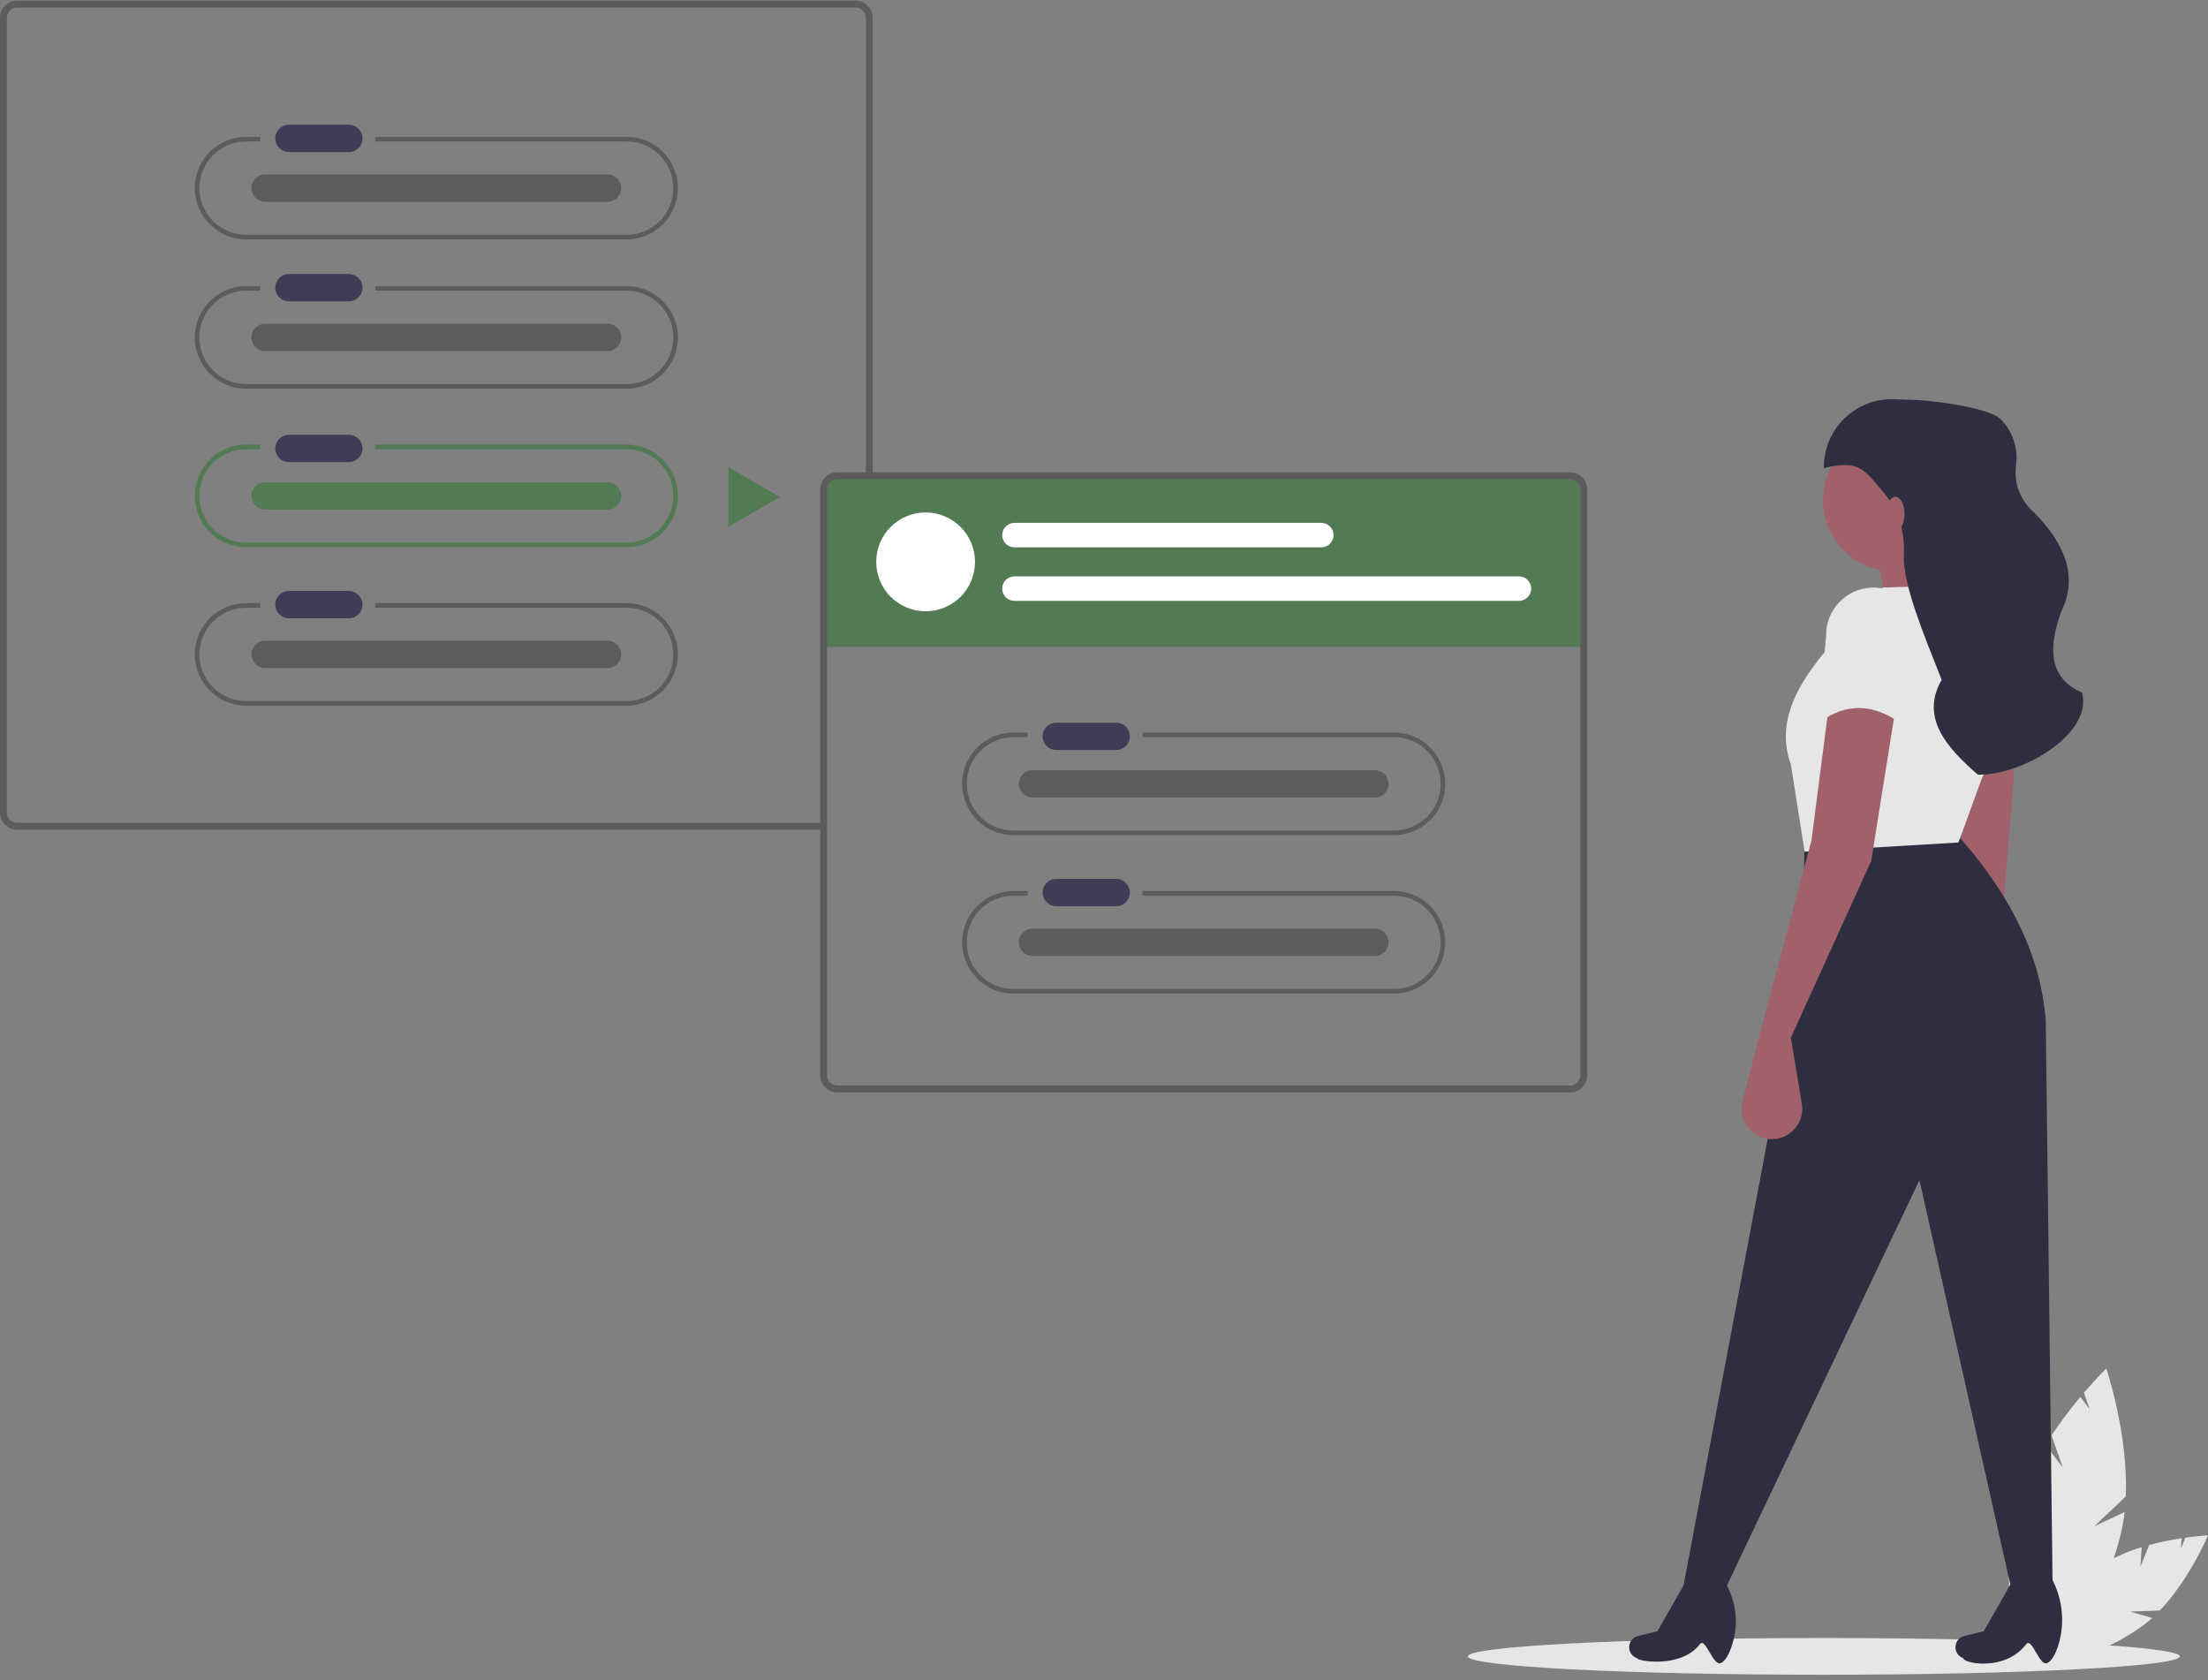 <?xml version="1.0" encoding="UTF-8" standalone="no"?>
<!DOCTYPE svg PUBLIC "-//W3C//DTD SVG 1.1//EN" "http://www.w3.org/Graphics/SVG/1.1/DTD/svg11.dtd">
<svg version="1.1" xmlns="http://www.w3.org/2000/svg" xmlns:xlink="http://www.w3.org/1999/xlink" preserveAspectRatio="xMidYMid meet" viewBox="0 0 920 700" width="920" height="700"><rect x="0" y="0" width="920" height="700" fill="#808080" stroke="none"/><defs><path d="M891.84 652.72C894.03 647.31 895.25 644.3 895.49 643.7C899.94 642.5 904.45 641.55 909 640.86C908.98 641.15 908.88 642.62 908.7 645.25C909.83 642.48 910.45 640.94 910.58 640.63C916.22 639.83 920 639.66 920 639.66C920 639.66 912.4 657.92 899.94 670.97C899.11 671 894.95 671.15 887.46 671.43C893.03 673.03 896.12 673.92 896.74 674.1C895.2 675.5 893.58 676.8 891.88 678C874.72 690.02 856.89 694.15 852.05 687.24C847.21 680.33 857.19 664.98 874.35 652.97C879.9 649.27 885.99 646.45 892.39 644.6C892.32 645.68 892.13 648.39 891.84 652.72Z" id="a3uQmvTX7h"></path><path d="M859.46 611.35C856.68 603.36 855.13 598.92 854.82 598.03C858.51 592.47 862.52 587.12 866.81 582.01C867.07 582.35 868.36 584.04 870.68 587.08C869.25 582.98 868.46 580.71 868.3 580.26C873.68 573.99 877.63 570.18 877.63 570.18C877.63 570.18 886.83 597.35 885.75 623.47C884.88 624.3 880.49 628.45 872.6 635.91C880.2 632.33 884.42 630.34 885.26 629.95C884.93 632.94 884.41 635.91 883.71 638.84C876.52 668.34 861.06 689.91 849.17 687.02C837.29 684.12 833.48 657.86 840.66 628.35C843.17 619.02 847.1 610.13 852.3 601.98C853.26 603.23 855.64 606.36 859.46 611.35Z" id="bCUfiqVvY"></path><path d="M908.25 690.1C908.25 694.32 841.84 697.75 759.92 697.75C678 697.75 611.59 694.32 611.59 690.1C611.59 685.87 678 682.44 759.92 682.44C841.84 682.44 908.25 685.87 908.25 690.1Z" id="b1LbCgpSe7"></path><path d="M156.32 119.21L156.32 121.13C219.19 121.13 254.11 121.13 261.1 121.13C271.84 121.13 280.55 129.84 280.55 140.58C280.55 151.32 271.84 160.03 261.1 160.03C245.24 160.03 118.4 160.03 102.54 160.03C91.8 160.03 83.09 151.32 83.09 140.58C83.09 129.84 91.8 121.13 102.54 121.13C102.94 121.13 104.91 121.13 108.47 121.13L108.47 119.21C104.91 119.21 102.94 119.21 102.54 119.21C90.74 119.21 81.18 128.78 81.18 140.58C81.18 152.38 90.74 161.94 102.54 161.94C118.4 161.94 245.24 161.94 261.1 161.94C272.9 161.94 282.47 152.38 282.47 140.58C282.47 128.78 272.9 119.21 261.1 119.21C261.1 119.21 226.17 119.21 156.32 119.21Z" id="bIytAkZ4X"></path><path d="M156.32 185.24L156.32 187.16C219.19 187.16 254.11 187.16 261.1 187.16C271.84 187.16 280.55 195.87 280.55 206.61C280.55 217.35 271.84 226.06 261.1 226.06C245.24 226.06 118.4 226.06 102.54 226.06C91.8 226.06 83.09 217.35 83.09 206.61C83.09 195.87 91.8 187.16 102.54 187.16C102.94 187.16 104.91 187.16 108.47 187.16L108.47 185.24C104.91 185.24 102.94 185.24 102.54 185.24C90.74 185.25 81.18 194.82 81.19 206.62C81.2 218.41 90.75 227.97 102.54 227.97C118.4 227.97 245.24 227.97 261.1 227.97C272.9 227.97 282.46 218.39 282.45 206.59C282.44 194.81 272.89 185.25 261.1 185.24C261.1 185.24 226.17 185.24 156.32 185.24Z" id="cvVRUr5eL"></path><path d="M156.32 251.27L156.32 253.19C219.19 253.19 254.11 253.19 261.1 253.19C271.84 253.19 280.55 261.9 280.55 272.64C280.55 283.38 271.84 292.09 261.1 292.09C261.1 292.09 261.1 292.09 261.1 292.09C245.24 292.09 118.4 292.09 102.54 292.09C91.8 292.09 83.09 283.38 83.09 272.64C83.09 261.9 91.8 253.19 102.54 253.19C102.94 253.19 104.91 253.19 108.47 253.19L108.47 251.27C104.91 251.27 102.94 251.27 102.54 251.27C90.74 251.27 81.18 260.84 81.18 272.64C81.18 284.44 90.74 294 102.54 294C118.4 294 245.24 294 261.1 294C272.9 294 282.46 284.42 282.45 272.62C282.44 260.84 272.89 251.28 261.1 251.27C261.1 251.27 226.17 251.27 156.32 251.27Z" id="d3TZ1Qc6uI"></path><path d="M120.29 114.16C117.15 114.21 114.65 116.8 114.7 119.94C114.75 123.01 117.23 125.49 120.29 125.54C122.79 125.54 142.76 125.54 145.26 125.54C148.4 125.59 150.99 123.08 151.04 119.94C151.08 116.8 148.58 114.21 145.44 114.16C145.38 114.16 145.32 114.16 145.26 114.16C131.94 114.16 123.62 114.16 120.29 114.16Z" id="b1WJCihjJ1"></path><path d="M120.29 181.14C117.15 181.2 114.65 183.78 114.7 186.93C114.75 190 117.22 192.47 120.29 192.52C122.79 192.52 142.76 192.52 145.26 192.52C148.4 192.58 150.99 190.07 151.04 186.93C151.09 183.78 148.59 181.2 145.44 181.14C145.38 181.14 145.32 181.14 145.26 181.14C131.94 181.14 123.62 181.14 120.29 181.14Z" id="ac3JXvEuN"></path><path d="M120.29 246.22C117.15 246.27 114.65 248.86 114.7 252C114.75 255.07 117.22 257.55 120.29 257.6C122.79 257.6 142.76 257.6 145.26 257.6C148.4 257.65 150.99 255.14 151.04 252C151.09 248.86 148.59 246.27 145.44 246.22C145.38 246.22 145.32 246.22 145.26 246.22C131.94 246.22 123.62 246.22 120.29 246.22Z" id="b1j5150Bra"></path><path d="M110.39 134.89C107.25 134.94 104.75 137.53 104.8 140.67C104.85 143.74 107.32 146.22 110.39 146.27C124.66 146.27 238.8 146.27 253.06 146.27C256.2 146.32 258.79 143.81 258.85 140.67C258.9 137.53 256.39 134.94 253.25 134.89C253.19 134.89 253.12 134.89 253.06 134.89C176.97 134.89 129.42 134.89 110.39 134.89Z" id="dhvD9BHVl"></path><path d="M156.32 57.01L156.32 58.93C219.19 58.93 254.11 58.93 261.1 58.93C271.84 58.93 280.55 67.63 280.55 78.38C280.55 89.12 271.84 97.83 261.1 97.83C245.24 97.83 118.4 97.83 102.54 97.83C91.8 97.82 83.1 89.11 83.1 78.36C83.11 67.63 91.81 58.93 102.54 58.93C102.94 58.93 104.91 58.93 108.47 58.93L108.47 57.01C104.91 57.01 102.94 57.01 102.54 57.01C90.74 57.02 81.18 66.59 81.19 78.39C81.2 90.18 90.75 99.73 102.54 99.74C118.4 99.74 245.24 99.74 261.1 99.74C272.9 99.73 282.46 90.16 282.45 78.36C282.44 66.57 272.89 57.02 261.1 57.01C261.1 57.01 226.17 57.01 156.32 57.01Z" id="a1hkJdd6k5"></path><path d="M120.29 51.96C117.15 52.01 114.65 54.6 114.7 57.74C114.75 60.81 117.22 63.29 120.29 63.34C122.79 63.34 142.76 63.34 145.26 63.34C148.4 63.39 150.99 60.88 151.04 57.74C151.09 54.6 148.59 52.01 145.44 51.96C145.38 51.95 145.32 51.95 145.26 51.96C131.94 51.96 123.62 51.96 120.29 51.96Z" id="b8hnE82kE"></path><path d="M110.39 72.69C107.25 72.74 104.75 75.33 104.8 78.47C104.85 81.54 107.32 84.02 110.39 84.07C124.66 84.07 238.8 84.07 253.06 84.07C256.2 84.12 258.8 81.62 258.85 78.48C258.91 75.33 256.4 72.74 253.26 72.69C253.26 72.69 253.25 72.69 253.25 72.69C253.19 72.69 253.12 72.69 253.06 72.69C176.97 72.69 129.42 72.69 110.39 72.69Z" id="g1LWOxLcuw"></path><path d="M110.39 200.92C107.25 200.97 104.75 203.56 104.8 206.7C104.85 209.77 107.32 212.25 110.39 212.3C124.66 212.3 238.8 212.3 253.06 212.3C256.2 212.35 258.79 209.84 258.85 206.7C258.9 203.56 256.39 200.97 253.25 200.92C253.25 200.92 253.25 200.92 253.25 200.92C253.19 200.92 253.12 200.92 253.06 200.92C176.97 200.92 129.42 200.92 110.39 200.92Z" id="c4LGcpwCtw"></path><path d="M110.39 266.95C107.25 267 104.75 269.59 104.8 272.73C104.85 275.8 107.32 278.28 110.39 278.33C124.66 278.33 238.8 278.33 253.06 278.33C256.2 278.38 258.79 275.87 258.85 272.73C258.9 269.59 256.39 267 253.25 266.95C253.25 266.95 253.25 266.95 253.25 266.95C253.19 266.95 253.12 266.95 253.06 266.95C176.97 266.95 129.42 266.95 110.39 266.95Z" id="bSWrPkBuz"></path><path d="M303.45 194.62L303.45 219.48L324.98 207.05L303.45 194.62L303.45 219.48L324.98 207.05L324.98 207.05L303.45 194.62Z" id="amYsqVoVM"></path><path d="M343.64 342.84C141.76 342.84 29.61 342.84 7.18 342.84C4.8 342.84 2.87 340.91 2.87 338.53C2.87 305.42 2.87 40.54 2.87 7.43C2.87 5.05 4.8 3.12 7.18 3.12C42.11 3.12 321.54 3.12 356.47 3.12C358.84 3.12 360.77 5.05 360.77 7.43C360.77 20.5 360.77 85.84 360.77 203.46L363.64 203.46C363.64 85.84 363.64 20.5 363.64 7.43C363.64 3.46 360.43 0.25 356.47 0.25C321.54 0.25 42.11 0.25 7.18 0.25C3.22 0.25 0 3.46 0 7.43C0 40.54 0 305.42 0 338.53C0 342.49 3.22 345.71 7.18 345.71C29.61 345.71 141.76 345.71 343.64 345.71L343.64 342.84Z" id="a2V1YEGQJ9"></path><path d="M350.74 198.68C346.82 198.68 343.64 201.16 343.64 204.21C343.64 208.56 343.64 230.32 343.64 269.49L659.44 269.49C659.44 230.32 659.44 208.56 659.44 204.21C659.44 201.16 656.26 198.68 652.35 198.68C592.03 198.68 380.9 198.68 350.74 198.68Z" id="d2KVFCB6GN"></path><path d="M348.91 196.76C344.94 196.77 341.73 199.98 341.73 203.94C341.73 228.34 341.73 423.56 341.73 447.97C341.73 451.93 344.94 455.14 348.91 455.14C379.43 455.14 623.65 455.14 654.18 455.14C658.14 455.14 661.35 451.93 661.35 447.97C661.35 423.56 661.35 228.34 661.35 203.94C661.35 199.98 658.14 196.77 654.18 196.76C593.12 196.76 379.43 196.76 348.91 196.76ZM658.48 447.97C658.48 450.34 656.55 452.27 654.18 452.27C623.65 452.27 379.43 452.27 348.91 452.27C346.53 452.27 344.6 450.34 344.6 447.97C344.6 423.56 344.6 228.34 344.6 203.94C344.6 201.57 346.53 199.64 348.91 199.64C379.43 199.64 623.65 199.64 654.18 199.64C656.55 199.64 658.48 201.57 658.48 203.94C658.48 252.75 658.48 399.16 658.48 447.97Z" id="a3Awz1QrwH"></path><path d="M476.04 305.2L476.04 307.12C538.91 307.12 573.84 307.12 580.82 307.12C591.56 307.12 600.27 315.83 600.27 326.57C600.27 337.31 591.56 346.02 580.82 346.02C580.82 346.02 580.82 346.02 580.82 346.02C564.97 346.02 438.12 346.02 422.26 346.02C411.52 346.02 402.81 337.31 402.81 326.57C402.81 315.83 411.52 307.12 422.26 307.12C422.66 307.12 424.63 307.12 428.19 307.12L428.19 305.2C424.63 305.2 422.66 305.2 422.26 305.2C410.46 305.2 400.9 314.77 400.9 326.57C400.9 338.37 410.46 347.93 422.26 347.93C438.12 347.93 564.97 347.93 580.82 347.93C592.62 347.93 602.19 338.37 602.19 326.57C602.19 314.77 592.62 305.2 580.82 305.2C566.85 305.2 531.92 305.2 476.04 305.2Z" id="c1MSb9pVV5"></path><path d="M476.04 371.23L476.04 373.15C538.91 373.15 573.84 373.15 580.82 373.15C591.56 373.15 600.27 381.86 600.27 392.6C600.27 403.34 591.56 412.05 580.82 412.05C564.97 412.05 438.12 412.05 422.26 412.05C411.52 412.05 402.81 403.34 402.81 392.6C402.81 381.86 411.52 373.15 422.26 373.15C422.66 373.15 424.63 373.15 428.19 373.15L428.19 371.23C424.63 371.23 422.66 371.23 422.26 371.23C410.46 371.23 400.9 380.8 400.9 392.6C400.9 404.4 410.46 413.96 422.26 413.96C438.12 413.96 564.97 413.96 580.82 413.96C592.62 413.96 602.19 404.4 602.19 392.6C602.19 380.8 592.62 371.23 580.82 371.23C566.85 371.23 531.92 371.23 476.04 371.23Z" id="eaTcOKGa9"></path><path d="M440.02 301.1C436.87 301.15 434.37 303.74 434.42 306.89C434.47 309.96 436.95 312.43 440.02 312.48C442.51 312.48 462.48 312.48 464.98 312.48C468.12 312.54 470.71 310.03 470.76 306.89C470.81 303.74 468.31 301.16 465.16 301.1C465.1 301.1 465.04 301.1 464.98 301.1C451.66 301.1 443.34 301.1 440.02 301.1Z" id="a167wZ5pa"></path><path d="M440.02 366.18C436.87 366.23 434.37 368.82 434.42 371.96C434.47 375.03 436.95 377.51 440.02 377.56C442.51 377.56 462.48 377.56 464.98 377.56C468.12 377.61 470.71 375.1 470.76 371.96C470.81 368.82 468.31 366.23 465.16 366.18C465.1 366.18 465.04 366.18 464.98 366.18C451.66 366.18 443.34 366.18 440.02 366.18Z" id="d2ysTwfmud"></path><path d="M430.11 320.88C426.97 320.93 424.47 323.52 424.52 326.66C424.57 329.73 427.04 332.21 430.11 332.26C444.38 332.26 558.52 332.26 572.78 332.26C575.92 332.31 578.51 329.8 578.57 326.66C578.62 323.52 576.11 320.93 572.97 320.88C572.97 320.88 572.97 320.88 572.97 320.88C572.91 320.88 572.84 320.88 572.78 320.88C496.69 320.88 449.14 320.88 430.11 320.88Z" id="aOKvJAWrY"></path><path d="M430.11 386.91C426.97 386.96 424.47 389.55 424.52 392.69C424.57 395.76 427.04 398.24 430.11 398.29C444.38 398.29 558.52 398.29 572.78 398.29C575.92 398.34 578.51 395.83 578.57 392.69C578.62 389.55 576.11 386.96 572.97 386.91C572.97 386.91 572.97 386.91 572.97 386.91C572.91 386.91 572.84 386.91 572.78 386.91C496.69 386.91 449.14 386.91 430.11 386.91Z" id="a18aHgMfCI"></path><path d="M385.67 213.5C374.3 213.5 365.09 222.72 365.09 234.09C365.09 245.46 374.3 254.67 385.67 254.67C397.04 254.67 406.26 245.46 406.26 234.09C406.26 222.72 397.04 213.5 385.67 213.5Z" id="a2Oxcuqz1"></path><path d="M422.59 217.84C419.78 217.88 417.53 220.2 417.58 223.02C417.62 225.77 419.84 227.99 422.59 228.04C435.38 228.04 537.68 228.04 550.47 228.04C553.29 228.08 555.61 225.84 555.65 223.02C555.7 220.2 553.45 217.88 550.64 217.84C550.58 217.83 550.53 217.83 550.47 217.84C482.27 217.84 439.64 217.84 422.59 217.84Z" id="aSjIIWxF"></path><path d="M422.59 240.14C419.78 240.18 417.53 242.5 417.58 245.32C417.62 248.07 419.84 250.29 422.59 250.34C443.61 250.34 611.79 250.34 632.81 250.34C635.63 250.38 637.95 248.14 638 245.32C638.04 242.5 635.8 240.18 632.98 240.14C632.93 240.14 632.87 240.14 632.81 240.14C520.7 240.14 450.62 240.14 422.59 240.14Z" id="a1kxzWiIzk"></path><path d="M785.42 264.88C786 251.94 784.9 239.88 780.64 229.47C784.08 228.22 811.64 218.27 815.09 217.03C812 229.91 817.8 244.6 827.53 260.09C819.11 261.05 789.63 264.4 785.42 264.88Z" id="cw0lFzHzo"></path><path d="M832.6 403.72C840.79 418.32 845.33 426.44 846.24 428.06C849.66 434.16 847.48 441.87 841.39 445.28C841.39 445.28 841.39 445.28 841.39 445.28C841.33 445.31 841.28 445.34 841.22 445.37C841.22 445.37 841.22 445.37 841.22 445.37C835.08 448.7 827.4 446.41 824.08 440.26C823.27 438.77 822.77 437.13 822.61 435.45C822.46 433.89 821.73 426.14 820.39 412.18L812.84 323.36L799.95 264.94L826.71 257.35L839.17 323.04L832.6 403.72Z" id="c2Lq7xetDk"></path><path d="M855.28 662.97L838.05 662.01L799.77 491.67L718.43 662.97L701.21 662.01L750.97 397.89L751.93 350.04C789.25 347.75 809.98 346.47 814.13 346.22C837.38 371.78 850.54 398.22 852.41 425.64C852.79 457.29 853.75 536.4 855.28 662.97Z" id="c6gXwMKOvC"></path><path d="M708.29 685.01C700.41 695.29 682.07 692.06 682.15 690.88C679.62 690.06 678.23 687.36 679.04 684.83C679.06 684.75 679.09 684.68 679.12 684.61C679.12 684.61 679.12 684.61 679.12 684.61C679.67 683.13 680.92 682.02 682.45 681.63C683 681.5 685.72 680.81 690.63 679.59L703.48 657L716.59 656.11C716.59 656.11 716.59 656.11 716.59 656.11C722.52 663.66 724.65 673.51 722.39 682.84C721.2 687.7 719.36 691.82 717.04 692.88C713.78 694.36 710.64 681.95 708.29 685.01Z" id="b7U6aaQJbZ"></path><path d="M844.26 685.01C835.18 696.84 817.5 692.76 818.11 690.88C815.58 690.06 814.19 687.36 815.01 684.83C815.01 684.83 815.01 684.83 815.01 684.83C815.03 684.75 815.05 684.68 815.08 684.61C815.08 684.61 815.08 684.61 815.08 684.61C815.64 683.13 816.88 682.02 818.42 681.63C818.96 681.5 821.69 680.81 826.6 679.59L839.44 657L853.44 655.22C853.66 655.57 853.77 655.76 853.8 655.8C859.27 664.63 860.68 675.38 857.67 685.32C856.5 689.05 854.92 692 853 692.88C849.74 694.36 846.61 681.95 844.26 685.01Z" id="a5wZELJcvQ"></path><path d="M789.25 178.75C772.86 178.75 759.58 192.03 759.58 208.42C759.58 224.8 772.86 238.08 789.25 238.08C805.63 238.08 818.91 224.8 818.91 208.42C818.91 192.03 805.63 178.75 789.25 178.75Z" id="a35lXGn3r5"></path><path d="M816.04 351L751.93 354.83C748.48 333.01 746.57 320.89 746.19 318.46C740.24 302.12 747.67 287.1 759.58 272.53C761.24 270.68 769.54 261.43 784.46 244.78L818.91 243.82C818.91 243.82 818.91 243.82 818.91 243.82C828.38 246.93 835.2 255.22 836.42 265.11C838.9 285.46 835.19 306.08 825.77 324.28C824.47 327.84 821.23 336.75 816.04 351Z" id="e1orpnze89"></path><path d="M746.19 432.34C748.94 448.86 750.47 458.03 750.77 459.87C751.92 466.76 747.27 473.28 740.37 474.43C740.37 474.43 740.37 474.43 740.37 474.43C740.31 474.44 740.25 474.45 740.19 474.46C740.19 474.46 740.19 474.46 740.19 474.46C733.28 475.5 726.83 470.75 725.79 463.84C725.53 462.17 725.62 460.46 726.04 458.81C726.42 457.3 728.36 449.76 731.83 436.17L754.8 350.04L762.45 290.71L790.21 292.63L779.68 358.66L746.19 432.34Z" id="a1j9rYTvVO"></path><path d="M824.14 322.77C811.2 311.56 799.95 298.99 809.03 283.25C801.33 263.7 792.75 243.4 793.26 230.85C793.81 221.56 790.82 212.41 784.9 205.24C776.71 195.68 774.89 191.41 759.94 195.03C759.94 195.03 759.94 195.03 759.94 195.03C759.73 179.39 772.23 166.53 787.87 166.31C788.35 166.31 788.82 166.31 789.29 166.33C794.9 166.53 798.01 166.65 798.63 166.67C805.78 166.93 828.61 169.85 833.51 174.56C838.55 179.57 840.96 186.64 840.02 193.69C839.1 201.48 841.56 208.36 848.13 214.13C860.71 227.14 865.9 240.64 858.77 254.95C853.39 270.1 853.64 282.57 867.53 288.56C867.53 288.56 867.53 288.56 867.53 288.56C872.04 305.87 842.71 322.77 824.82 322.77C824.69 322.77 824.21 322.77 824.14 322.77Z" id="a4pI6LapQe"></path><path d="M793.08 302.2C781.2 293.11 769.39 292.39 757.67 301.24C757.99 297.61 760.55 268.53 760.87 264.9C760.69 254.22 769.02 245.33 779.69 244.82C779.69 244.82 779.69 244.82 779.69 244.82C790.59 244.31 799.84 252.72 800.36 263.62C800.36 263.62 800.36 263.62 800.36 263.62C800.38 264.04 800.39 264.47 800.38 264.89C796.48 284.79 794.05 297.22 793.08 302.2Z" id="ab0DQkF5"></path><path d="M793.55 214.16C793.55 218.12 791.84 221.33 789.73 221.33C787.61 221.33 785.9 218.12 785.9 214.16C785.9 210.19 787.61 206.98 789.73 206.98C791.84 206.98 793.55 210.19 793.55 214.16Z" id="bKmuJKqzS"></path></defs><g><g><g><use xlink:href="#a3uQmvTX7h" opacity="1" fill="#e6e6e6" fill-opacity="1"></use><g><use xlink:href="#a3uQmvTX7h" opacity="1" fill-opacity="0" stroke="#000000" stroke-width="1" stroke-opacity="0"></use></g></g><g><use xlink:href="#bCUfiqVvY" opacity="1" fill="#e6e6e6" fill-opacity="1"></use><g><use xlink:href="#bCUfiqVvY" opacity="1" fill-opacity="0" stroke="#000000" stroke-width="1" stroke-opacity="0"></use></g></g><g><use xlink:href="#b1LbCgpSe7" opacity="1" fill="#e6e6e6" fill-opacity="1"></use><g><use xlink:href="#b1LbCgpSe7" opacity="1" fill-opacity="0" stroke="#000000" stroke-width="1" stroke-opacity="0"></use></g></g><g><use xlink:href="#bIytAkZ4X" opacity="1" fill="#5c5c5c" fill-opacity="1"></use><g><use xlink:href="#bIytAkZ4X" opacity="1" fill-opacity="0" stroke="#000000" stroke-width="1" stroke-opacity="0"></use></g></g><g><use xlink:href="#cvVRUr5eL" opacity="1" fill="#527a53" fill-opacity="1"></use><g><use xlink:href="#cvVRUr5eL" opacity="1" fill-opacity="0" stroke="#000000" stroke-width="1" stroke-opacity="0"></use></g></g><g><use xlink:href="#d3TZ1Qc6uI" opacity="1" fill="#5c5c5c" fill-opacity="1"></use><g><use xlink:href="#d3TZ1Qc6uI" opacity="1" fill-opacity="0" stroke="#000000" stroke-width="1" stroke-opacity="0"></use></g></g><g><use xlink:href="#b1WJCihjJ1" opacity="1" fill="#3f3d56" fill-opacity="1"></use><g><use xlink:href="#b1WJCihjJ1" opacity="1" fill-opacity="0" stroke="#000000" stroke-width="1" stroke-opacity="0"></use></g></g><g><use xlink:href="#ac3JXvEuN" opacity="1" fill="#3f3d56" fill-opacity="1"></use><g><use xlink:href="#ac3JXvEuN" opacity="1" fill-opacity="0" stroke="#000000" stroke-width="1" stroke-opacity="0"></use></g></g><g><use xlink:href="#b1j5150Bra" opacity="1" fill="#3f3d56" fill-opacity="1"></use><g><use xlink:href="#b1j5150Bra" opacity="1" fill-opacity="0" stroke="#000000" stroke-width="1" stroke-opacity="0"></use></g></g><g><use xlink:href="#dhvD9BHVl" opacity="1" fill="#5c5c5c" fill-opacity="1"></use><g><use xlink:href="#dhvD9BHVl" opacity="1" fill-opacity="0" stroke="#000000" stroke-width="1" stroke-opacity="0"></use></g></g><g><use xlink:href="#a1hkJdd6k5" opacity="1" fill="#5c5c5c" fill-opacity="1"></use><g><use xlink:href="#a1hkJdd6k5" opacity="1" fill-opacity="0" stroke="#000000" stroke-width="1" stroke-opacity="0"></use></g></g><g><use xlink:href="#b8hnE82kE" opacity="1" fill="#3f3d56" fill-opacity="1"></use><g><use xlink:href="#b8hnE82kE" opacity="1" fill-opacity="0" stroke="#000000" stroke-width="1" stroke-opacity="0"></use></g></g><g><use xlink:href="#g1LWOxLcuw" opacity="1" fill="#5c5c5c" fill-opacity="1"></use><g><use xlink:href="#g1LWOxLcuw" opacity="1" fill-opacity="0" stroke="#000000" stroke-width="1" stroke-opacity="0"></use></g></g><g><use xlink:href="#c4LGcpwCtw" opacity="1" fill="#527a53" fill-opacity="1"></use><g><use xlink:href="#c4LGcpwCtw" opacity="1" fill-opacity="0" stroke="#000000" stroke-width="1" stroke-opacity="0"></use></g></g><g><use xlink:href="#bSWrPkBuz" opacity="1" fill="#5c5c5c" fill-opacity="1"></use><g><use xlink:href="#bSWrPkBuz" opacity="1" fill-opacity="0" stroke="#000000" stroke-width="1" stroke-opacity="0"></use></g></g><g><use xlink:href="#amYsqVoVM" opacity="1" fill="#527a53" fill-opacity="1"></use><g><use xlink:href="#amYsqVoVM" opacity="1" fill-opacity="0" stroke="#000000" stroke-width="1" stroke-opacity="0"></use></g></g><g><use xlink:href="#a2V1YEGQJ9" opacity="1" fill="#5c5c5c" fill-opacity="1"></use><g><use xlink:href="#a2V1YEGQJ9" opacity="1" fill-opacity="0" stroke="#000000" stroke-width="1" stroke-opacity="0"></use></g></g><g><use xlink:href="#d2KVFCB6GN" opacity="1" fill="#527a53" fill-opacity="1"></use><g><use xlink:href="#d2KVFCB6GN" opacity="1" fill-opacity="0" stroke="#000000" stroke-width="1" stroke-opacity="0"></use></g></g><g><use xlink:href="#a3Awz1QrwH" opacity="1" fill="#5c5c5c" fill-opacity="1"></use><g><use xlink:href="#a3Awz1QrwH" opacity="1" fill-opacity="0" stroke="#000000" stroke-width="1" stroke-opacity="0"></use></g></g><g><use xlink:href="#c1MSb9pVV5" opacity="1" fill="#5c5c5c" fill-opacity="1"></use><g><use xlink:href="#c1MSb9pVV5" opacity="1" fill-opacity="0" stroke="#000000" stroke-width="1" stroke-opacity="0"></use></g></g><g><use xlink:href="#eaTcOKGa9" opacity="1" fill="#5c5c5c" fill-opacity="1"></use><g><use xlink:href="#eaTcOKGa9" opacity="1" fill-opacity="0" stroke="#000000" stroke-width="1" stroke-opacity="0"></use></g></g><g><use xlink:href="#a167wZ5pa" opacity="1" fill="#3f3d56" fill-opacity="1"></use><g><use xlink:href="#a167wZ5pa" opacity="1" fill-opacity="0" stroke="#000000" stroke-width="1" stroke-opacity="0"></use></g></g><g><use xlink:href="#d2ysTwfmud" opacity="1" fill="#3f3d56" fill-opacity="1"></use><g><use xlink:href="#d2ysTwfmud" opacity="1" fill-opacity="0" stroke="#000000" stroke-width="1" stroke-opacity="0"></use></g></g><g><use xlink:href="#aOKvJAWrY" opacity="1" fill="#5c5c5c" fill-opacity="1"></use><g><use xlink:href="#aOKvJAWrY" opacity="1" fill-opacity="0" stroke="#000000" stroke-width="1" stroke-opacity="0"></use></g></g><g><use xlink:href="#a18aHgMfCI" opacity="1" fill="#5c5c5c" fill-opacity="1"></use><g><use xlink:href="#a18aHgMfCI" opacity="1" fill-opacity="0" stroke="#000000" stroke-width="1" stroke-opacity="0"></use></g></g><g><use xlink:href="#a2Oxcuqz1" opacity="1" fill="#ffffff" fill-opacity="1"></use><g><use xlink:href="#a2Oxcuqz1" opacity="1" fill-opacity="0" stroke="#000000" stroke-width="1" stroke-opacity="0"></use></g></g><g><use xlink:href="#aSjIIWxF" opacity="1" fill="#ffffff" fill-opacity="1"></use><g><use xlink:href="#aSjIIWxF" opacity="1" fill-opacity="0" stroke="#000000" stroke-width="1" stroke-opacity="0"></use></g></g><g><use xlink:href="#a1kxzWiIzk" opacity="1" fill="#ffffff" fill-opacity="1"></use><g><use xlink:href="#a1kxzWiIzk" opacity="1" fill-opacity="0" stroke="#000000" stroke-width="1" stroke-opacity="0"></use></g></g><g><use xlink:href="#cw0lFzHzo" opacity="1" fill="#a0616a" fill-opacity="1"></use><g><use xlink:href="#cw0lFzHzo" opacity="1" fill-opacity="0" stroke="#000000" stroke-width="1" stroke-opacity="0"></use></g></g><g><use xlink:href="#c2Lq7xetDk" opacity="1" fill="#a0616a" fill-opacity="1"></use><g><use xlink:href="#c2Lq7xetDk" opacity="1" fill-opacity="0" stroke="#000000" stroke-width="1" stroke-opacity="0"></use></g></g><g><use xlink:href="#c6gXwMKOvC" opacity="1" fill="#2f2e41" fill-opacity="1"></use><g><use xlink:href="#c6gXwMKOvC" opacity="1" fill-opacity="0" stroke="#000000" stroke-width="1" stroke-opacity="0"></use></g></g><g><use xlink:href="#b7U6aaQJbZ" opacity="1" fill="#2f2e41" fill-opacity="1"></use><g><use xlink:href="#b7U6aaQJbZ" opacity="1" fill-opacity="0" stroke="#000000" stroke-width="1" stroke-opacity="0"></use></g></g><g><use xlink:href="#a5wZELJcvQ" opacity="1" fill="#2f2e41" fill-opacity="1"></use><g><use xlink:href="#a5wZELJcvQ" opacity="1" fill-opacity="0" stroke="#000000" stroke-width="1" stroke-opacity="0"></use></g></g><g><use xlink:href="#a35lXGn3r5" opacity="1" fill="#a0616a" fill-opacity="1"></use><g><use xlink:href="#a35lXGn3r5" opacity="1" fill-opacity="0" stroke="#000000" stroke-width="1" stroke-opacity="0"></use></g></g><g><use xlink:href="#e1orpnze89" opacity="1" fill="#e6e6e6" fill-opacity="1"></use><g><use xlink:href="#e1orpnze89" opacity="1" fill-opacity="0" stroke="#000000" stroke-width="1" stroke-opacity="0"></use></g></g><g><use xlink:href="#a1j9rYTvVO" opacity="1" fill="#a0616a" fill-opacity="1"></use><g><use xlink:href="#a1j9rYTvVO" opacity="1" fill-opacity="0" stroke="#000000" stroke-width="1" stroke-opacity="0"></use></g></g><g><use xlink:href="#a4pI6LapQe" opacity="1" fill="#2f2e41" fill-opacity="1"></use><g><use xlink:href="#a4pI6LapQe" opacity="1" fill-opacity="0" stroke="#000000" stroke-width="1" stroke-opacity="0"></use></g></g><g><use xlink:href="#ab0DQkF5" opacity="1" fill="#e6e6e6" fill-opacity="1"></use><g><use xlink:href="#ab0DQkF5" opacity="1" fill-opacity="0" stroke="#000000" stroke-width="1" stroke-opacity="0"></use></g></g><g><use xlink:href="#bKmuJKqzS" opacity="1" fill="#a0616a" fill-opacity="1"></use><g><use xlink:href="#bKmuJKqzS" opacity="1" fill-opacity="0" stroke="#000000" stroke-width="1" stroke-opacity="0"></use></g></g></g></g></svg>
